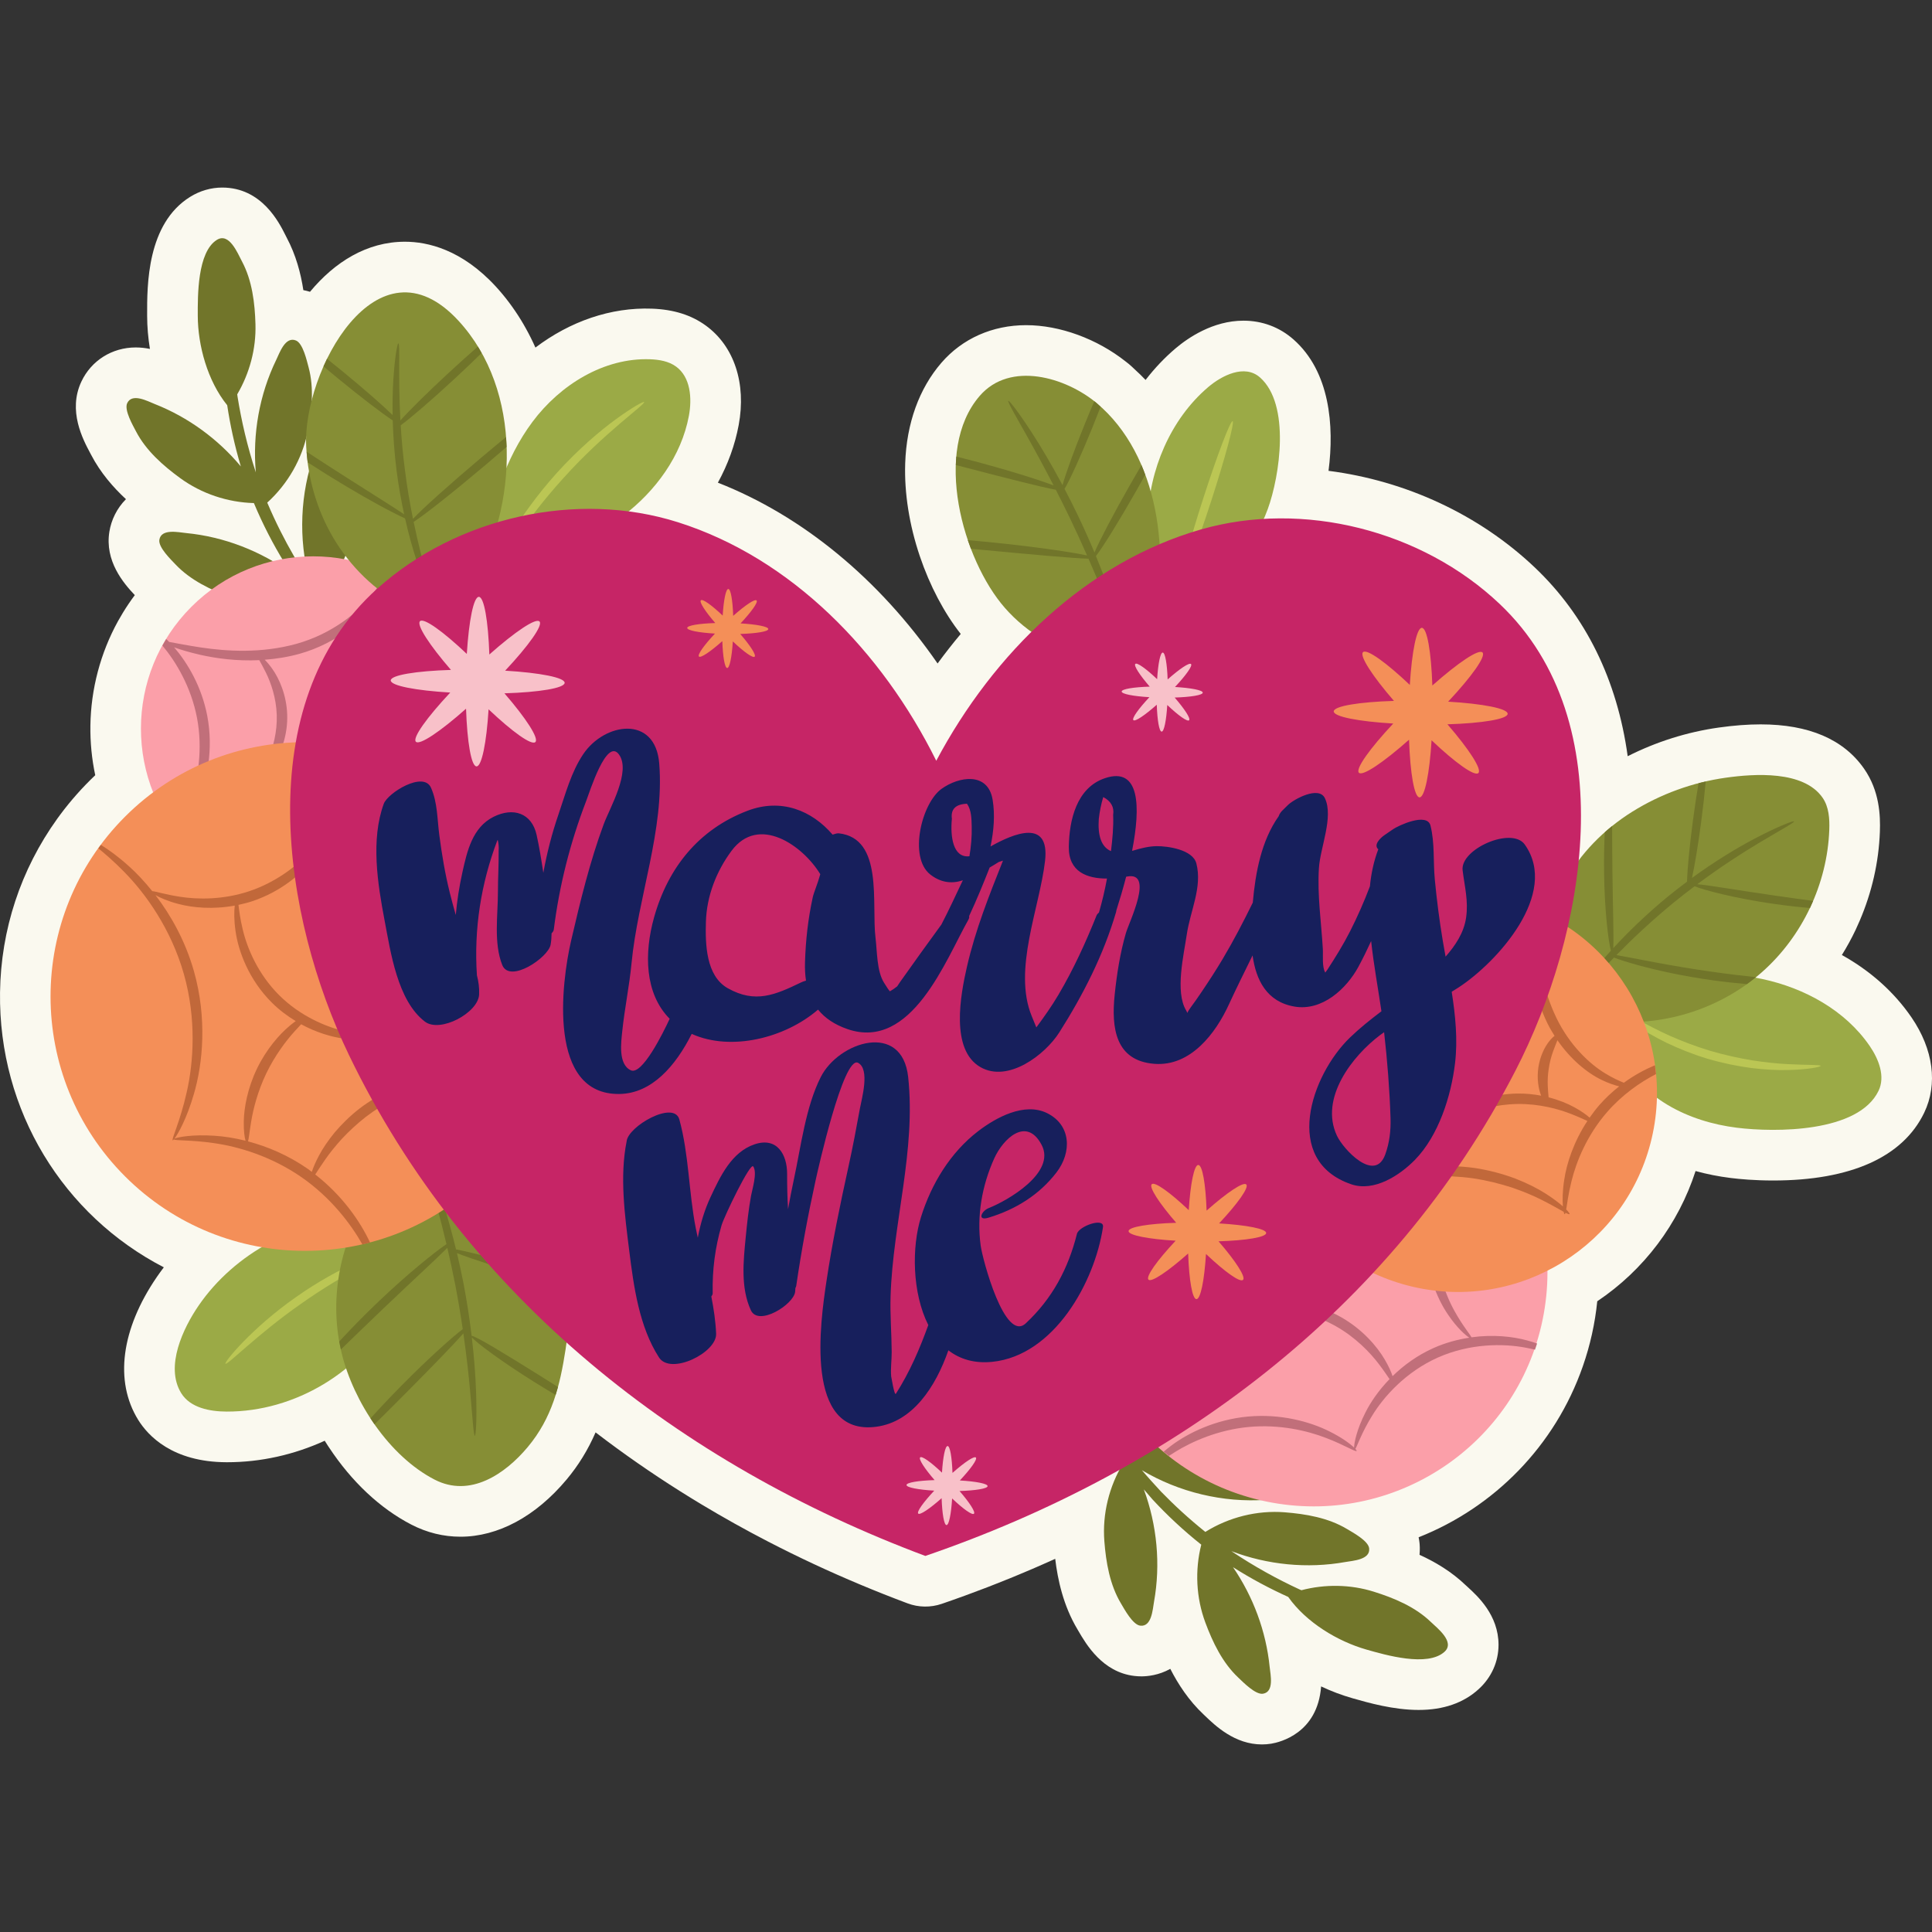 <?xml version="1.0" encoding="UTF-8"?>
<!-- Generator: Adobe Illustrator 25.2.1, SVG Export Plug-In . SVG Version: 6.00 Build 0)  -->
<svg xmlns="http://www.w3.org/2000/svg" xmlns:xlink="http://www.w3.org/1999/xlink" version="1.1" id="Capa_1" x="0px" y="0px" viewBox="0 0 512 512" style="enable-background:new 0 0 512 512;" xml:space="preserve" width="512" height="512">
<rect x="0" y="0" width="512" height="512" fill="#333333" stroke="none"/>
<g>
	<path style="fill:#FAF9EF;" d="M43.414,335.855c-0.64,0.839-1.258,1.691-1.85,2.556c-9.474,13.827-11.277,27.628-4.948,37.863   c2.58,4.172,9.049,11.178,23.392,11.232c0.017,0,0.198,0.003,0.219,0c8.85,0,17.667-1.972,25.826-5.693   c0.294,0.475,0.595,0.947,0.901,1.417l0.255,0.376c6.021,9.11,13.561,16.173,21.806,20.431c4.123,2.128,8.498,3.206,13.008,3.206   c9.96,0,19.945-5.376,28.119-15.141c3.136-3.746,5.675-7.863,7.693-12.509c0.09,0.069,0.18,0.139,0.27,0.208   c3.553,2.718,7.215,5.39,10.883,7.938c1.844,1.281,3.701,2.543,5.574,3.783c3.688,2.442,7.519,4.859,11.389,7.186   c5.711,3.431,11.644,6.743,17.637,9.844c3.921,2.028,7.987,4.028,12.089,5.944c8.045,3.753,16.405,7.256,24.847,10.413   c2.911,1.089,6.113,1.133,9.054,0.124c2.033-0.697,4.061-1.415,6.083-2.152l2.052-0.764c1.335-0.495,2.67-0.991,3.984-1.498   c0.591-0.228,1.181-0.461,1.769-0.695l0.67-0.265c1.194-0.47,2.387-0.941,3.559-1.418c0.726-0.296,1.449-0.597,2.172-0.899   l0.447-0.187c1.11-0.462,2.219-0.928,3.329-1.403c0.844-0.362,1.681-0.73,2.522-1.1l0.198-0.088   c1.056-0.464,2.106-0.932,3.168-1.411c0.035-0.016,0.071-0.032,0.107-0.048c0.661,5.497,2.127,12.383,5.894,18.685l0.228,0.39   c2.08,3.569,6.409,10.997,14.896,11.967c0.635,0.073,1.251,0.106,1.844,0.106c1.485,0,4.533-0.251,7.637-1.991   c2.074,4.067,4.9,8.406,8.829,12.096l0.328,0.313c2.773,2.663,7.935,7.622,15.135,7.622c0.831,0,1.664-0.068,2.479-0.203   c2.252-0.374,12.273-2.737,13.196-15.172c2.675,1.263,5.461,2.318,8.303,3.129l0.21,0.06c3.994,1.139,10.678,3.046,17.346,3.046   c6.542,0,11.893-1.856,15.898-5.515c3.398-3.101,5.267-7.281,5.263-11.772c-0.007-7.854-5.566-12.912-8.236-15.342l-0.462-0.425   c-3.797-3.643-8.152-6.203-12.233-8.052c0.133-1.467,0.05-2.632-0.017-3.232c-0.056-0.488-0.131-0.96-0.227-1.42   c19.985-7.906,36.148-24.187,43.511-45.304c1.955-5.603,3.235-11.38,3.827-17.242c12.413-8.327,21.527-20.515,26.053-34.51   c3.001,0.825,6.119,1.443,9.322,1.841c2.443,0.303,6.375,0.665,11.241,0.665c20.537,0,34.379-6.211,40.027-17.961   c3.651-7.593,2.43-16.794-3.35-25.242c-4.621-6.753-10.93-12.37-18.468-16.555c1.343-2.157,2.565-4.39,3.653-6.684   c0.348-0.731,0.672-1.473,0.983-2.197c0.028-0.06,0.052-0.119,0.079-0.176c3.258-7.602,5.061-15.541,5.358-23.599   c0.161-4.355-0.097-10.821-4.16-16.678c-5.428-7.822-14.662-11.787-27.444-11.787c-3.422,0-7.058,0.277-11.115,0.846   c-8.347,1.174-16.569,3.771-24.113,7.592c-2.779-20.193-11.105-37.209-24.671-50.07c-14.709-13.944-34.116-22.937-54.61-25.559   c1.55-11.982,0.361-26.319-9.298-34.828c-3.688-3.247-8.268-4.964-13.244-4.964c-8.122,0-14.752,4.592-17.983,7.331   c-2.896,2.455-5.568,5.271-7.959,8.376c-0.936-0.984-1.906-1.93-2.911-2.837l-0.157-0.151c-0.447-0.429-0.901-0.848-1.376-1.245   c-0.266-0.222-0.549-0.442-0.784-0.618c-7.631-6.054-17.509-9.667-26.423-9.667c-8.916,0-16.888,3.535-22.445,9.954   c-5.922,6.843-9.243,16.054-9.607,26.636c0,0.026-0.002,0.053-0.002,0.081c-0.256,7.814,1.09,16.32,3.894,24.605   c2.636,7.786,6.437,14.985,10.825,20.557c-2.119,2.527-4.166,5.138-6.135,7.826c-15.431-22.303-35.756-39.115-58.224-47.916   c2.666-4.868,4.538-10.016,5.516-15.279c2.056-11.039-1.198-20.888-8.706-26.349c-3.863-2.808-8.53-4.275-14.276-4.487   c-10.893-0.403-21.69,3.353-30.887,10.311c-0.769-1.735-1.616-3.427-2.537-5.076c-0.415-0.749-0.839-1.492-1.281-2.209   c-2.009-3.269-4.256-6.259-6.673-8.886c-9.03-9.819-18.084-11.88-24.09-11.88c-10.071,0-18.607,5.375-25.158,13.267   c-0.58-0.18-1.17-0.326-1.764-0.437c-0.672-4.422-1.951-9.298-4.422-13.933l-0.285-0.563c-1.734-3.47-6.338-12.688-16.802-12.688   c-2.96,0-5.894,0.851-8.485,2.46c-11.479,7.13-11.428,23.476-11.404,31.332v0.214c0.009,2.926,0.262,5.864,0.741,8.755   c-1.163-0.237-2.425-0.39-3.767-0.39c-6.261,0-11.78,3.471-14.403,9.055c-3.636,7.735,0.41,15.319,2.354,18.962l0.215,0.406   c2.486,4.788,5.896,8.685,9.249,11.787c-2.428,2.435-3.894,5.526-4.394,8.604c-1.262,7.768,3.703,13.625,6.738,16.824   c-1.114,1.49-2.162,3.04-3.142,4.643c-0.444,0.726-0.872,1.461-1.303,2.236c-4.658,8.446-7.189,18.023-7.323,27.696   c-0.062,4.456,0.369,8.853,1.284,13.149c-3.381,3.207-6.489,6.707-9.294,10.474c-0.275,0.373-0.552,0.748-0.783,1.073   C5.477,230.47,0.234,246.379,0.008,262.996C-0.425,294.433,16.877,322.132,43.414,335.855z"/>
	<g>
		<g>
			<path style="fill:#9BAA46;" d="M429.009,278.804c5.713,12.261,18.412,18.456,31.31,20.059     c10.095,1.254,32.172,1.326,37.518-9.794c1.829-3.804,0.052-8.364-2.331-11.848c-6.488-9.483-17.314-15.401-28.553-17.789     c-11.24-2.388-22.929-1.549-34.27,0.298"/>
		</g>
		<g>
			<path style="fill:#BBC654;" d="M482.487,282.475c-0.033-0.352-3.387-0.183-8.747-0.472c-2.681-0.13-5.858-0.459-9.354-0.992     c-3.489-0.582-7.293-1.396-11.207-2.546c-3.904-1.184-7.531-2.589-10.768-4.014c-3.216-1.471-6.054-2.937-8.367-4.298     c-4.641-2.696-7.353-4.676-7.574-4.4c-0.166,0.196,2.216,2.627,6.742,5.727c2.253,1.56,5.081,3.208,8.335,4.82     c3.274,1.567,6.985,3.071,10.999,4.288c4.025,1.183,7.954,1.959,11.551,2.444c3.605,0.436,6.873,0.608,9.613,0.538     C479.194,283.458,482.518,282.73,482.487,282.475z"/>
		</g>
		<g>
			<path style="fill:#868E35;" d="M410.355,259.103c-3.081-18.223,7.137-34.595,22.269-44.026     c7.478-4.661,15.986-7.747,24.711-8.974c7.593-1.067,20.619-1.969,25.667,5.303c1.686,2.43,1.883,5.577,1.774,8.532     c-0.528,14.272-7.128,28.22-17.828,37.679c-10.7,9.459-25.353,14.297-39.582,13.07"/>
		</g>
		<path style="fill:#71752A;" d="M470.267,237.328c-9.396-1.348-17.353-2.742-20.472-2.998c5.96-4.443,11.551-8.065,15.996-10.733    c5.962-3.587,9.79-5.603,9.642-5.913c-0.111-0.243-4.191,1.277-10.414,4.55c-4.664,2.447-10.49,5.963-16.626,10.433    c0.717-3.268,1.619-8.673,2.433-14.824c0.53-4.008,0.94-7.712,1.206-10.739c-0.634,0.146-1.267,0.296-1.897,0.46    c-0.494,2.86-1.015,6.289-1.505,9.989c-0.914,6.911-1.478,12.953-1.546,16.095c-1.623,1.21-3.259,2.467-4.901,3.805    c-5.724,4.685-10.665,9.49-14.652,13.813c0.166-3.122-0.126-11.027-0.225-20.31c-0.058-4.457-0.063-8.6-0.079-12.051    c-0.665,0.534-1.303,1.095-1.939,1.658c-0.159,3.092-0.245,6.641-0.196,10.419c0.108,10.081,1.133,18.486,1.811,20.964    c-1.555,1.71-2.967,3.343-4.191,4.843c-2.465,3.016-4.245,5.463-5.329,7.101l0.644,0.439c1.316-1.449,3.282-3.697,5.866-6.512    c1.151-1.256,2.43-2.615,3.822-4.047c1.34,0.515,3.494,1.214,6.322,1.994c4.955,1.37,11.908,2.909,19.686,4.005    c3.226,0.451,6.323,0.785,9.226,1.03c0.816-0.588,1.612-1.204,2.393-1.839c-3.469-0.365-7.291-0.813-11.31-1.385    c-11.635-1.61-21.472-3.771-25.671-4.461c4.183-4.263,9.331-9.125,15.224-13.949c1.853-1.511,3.693-2.939,5.506-4.304    c2.404,1.017,10.723,3.201,20.859,4.656c3.476,0.507,6.762,0.867,9.7,1.115c0.296-0.623,0.57-1.257,0.841-1.891    C477.436,238.335,473.958,237.866,470.267,237.328z"/>
		<g>
			<path style="fill:#9BAA46;" d="M96.052,323.491c-16.868-0.83-33.997,8.757-43.417,22.504c-4.048,5.908-8.99,16.125-4.603,23.219     c2.378,3.846,7.503,4.853,12.025,4.869c18.078,0.066,35.793-10.594,44.201-26.598"/>
		</g>
		<g>
			<path style="fill:#BBC654;" d="M101.451,332.088c-0.171-0.522-11.252,3.341-22.976,11.632     c-11.771,8.224-19.157,17.342-18.724,17.68c0.488,0.466,8.463-7.816,19.997-15.869     C91.232,337.405,101.724,332.705,101.451,332.088z"/>
		</g>
		<g>
			<path style="fill:#868E35;" d="M97.416,318.275c-7.655,11.751-10.204,26.709-6.872,40.332     c3.157,12.91,12.607,27.298,24.627,33.504c9.413,4.859,18.68-1.454,24.679-8.622c6.419-7.67,8.537-16.171,10.032-25.885     c2.918-18.964-1.52-40.317-17.676-52.272"/>
		</g>
		<path style="fill:#71752A;" d="M144.43,337.318c-10.603-3.121-19.741-5.511-23.578-6.216c-1.761-7.243-3.735-13.631-5.508-18.551    c-0.105-0.292-0.203-0.55-0.306-0.832l-1.42,0.528c0.081,0.269,0.155,0.514,0.238,0.791c1.359,4.535,2.94,10.24,4.46,16.662    c-3.246,2.216-10.393,7.957-18.12,15.34c-3.96,3.769-7.478,7.402-10.292,10.476c0.126,0.708,0.272,1.412,0.429,2.115    c3.138-3.035,7.063-6.869,11.391-10.988c7.402-7.073,13.922-13.014,16.821-15.954c0.737,3.161,1.457,6.471,2.125,9.919    c0.774,4.031,1.422,7.935,1.965,11.624c-2.834,2.145-9.023,7.683-15.836,14.562c-3.25,3.276-6.188,6.399-8.612,9.089    c0.345,0.53,0.701,1.053,1.063,1.571c2.636-2.586,5.765-5.719,9.122-9.101c6.407-6.47,11.906-12.099,14.423-14.997    c0.835,5.827,1.412,11.089,1.798,15.379c0.658,7.25,0.913,11.762,1.248,11.758c0.276-0.001,0.576-4.531,0.315-11.86    c-0.14-4.007-0.496-8.871-1.126-14.238c1.16,1.404,7.934,6.453,16.557,11.845c1.96,1.228,3.856,2.374,5.647,3.423    c0.217-0.691,0.436-1.382,0.627-2.086c-1.611-1.022-3.322-2.1-5.099-3.213c-9.134-5.712-16.69-10.31-17.779-10.357    c-0.518-4.334-1.209-8.981-2.138-13.818c-0.54-2.792-1.13-5.5-1.749-8.104c3.876,1.538,12.542,4.365,22.71,7.358    c2.311,0.68,4.543,1.322,6.676,1.923c-0.061-0.767-0.121-1.532-0.21-2.295C148.397,338.498,146.448,337.912,144.43,337.318z"/>
		<g>
			<path style="fill:#9BAA46;" d="M128.075,145.708c2.146-12.043,5.732-24.139,13.054-33.938     c7.322-9.799,18.931-17.008,31.155-16.559c2.415,0.089,4.922,0.51,6.877,1.931c3.837,2.79,4.272,8.372,3.405,13.037     c-1.979,10.649-8.83,19.982-17.459,26.529c-8.629,6.547-18.943,10.538-29.411,13.317"/>
		</g>
		<path style="fill:#71752A;" d="M96.982,171.707l-1.752-1.73c-0.634-0.638-1.263-1.392-1.975-2.162    c-1.385-1.578-3.099-3.241-4.696-5.344c-0.863-1.061-1.73-2.129-2.606-3.206c-0.332-0.401-0.642-0.839-0.955-1.274    c4.925-5.511,8.053-12.613,8.707-19.977c0.492-5.538,0.5-11.577-1.603-16.961c-0.637-1.632-2.143-6.12-4.084-6.678    c-2.938-0.845-3.94,3.695-4.64,5.65c-3.859,10.775-4.334,22.731-1.38,33.786c-1.371-1.997-2.684-4.172-4.081-6.408    c-2.495-4.308-4.917-9.078-7.093-14.204c5.446-4.943,9.287-11.636,10.721-18.851c1.084-5.453,1.741-11.456,0.228-17.035    c-0.459-1.691-1.473-6.315-3.343-7.079c-2.83-1.156-4.314,3.25-5.221,5.119c-4.464,9.204-6.31,19.634-5.414,29.822    c-2.28-6.946-3.839-13.771-4.848-20.08c-0.026-0.202-0.052-0.398-0.078-0.599c3.288-5.587,5.02-12.09,4.833-18.572    c-0.16-5.557-0.859-11.555-3.578-16.655c-1.169-2.193-3.376-7.734-6.647-5.702c-5.186,3.221-5.079,14.859-5.064,20.108    c0.023,7.871,2.572,17.259,7.798,23.712c0.779,5.172,1.942,10.634,3.611,16.216c-6.078-7.282-13.979-13.05-22.805-16.528    c-1.933-0.761-6.008-2.999-7.308-0.232c-0.859,1.828,1.525,5.918,2.332,7.473c2.664,5.13,7.212,9.103,11.702,12.382    c5.641,4.119,12.56,6.439,19.54,6.622c2.393,5.718,5.147,10.986,8.015,15.674c0.661,1.005,1.306,1.986,1.948,2.952    c-8.154-5.933-17.885-9.703-27.923-10.682c-2.067-0.202-6.6-1.235-7.091,1.783c-0.324,1.994,3.091,5.272,4.294,6.545    c3.97,4.202,9.434,6.773,14.651,8.694c6.784,2.497,14.35,2.749,21.307,0.798c0.481,0.627,0.963,1.235,1.475,1.797    c0.952,1.056,1.895,2.102,2.833,3.142c1.749,2.049,3.617,3.634,5.153,5.113c0.788,0.72,1.492,1.42,2.201,1.998l1.973,1.539    c2.385,1.829,3.762,2.747,3.907,2.569C100.172,175.062,99.073,173.808,96.982,171.707z"/>
		
			<ellipse transform="matrix(0.707 -0.707 0.707 0.707 -112.225 115.277)" style="fill:#FB9FA9;" cx="83.04" cy="193.106" rx="45.668" ry="45.668"/>
		<path style="fill:#C16F7A;" d="M102.375,151.735c-0.762,1.477-1.812,3.276-3.292,5.23c-3.795,5.136-11.028,10.995-20.49,13.648    c-9.497,2.633-18.678,1.946-25.112,1.009c-3.907-0.58-6.881-1.196-8.671-1.507c-0.093-0.095-0.188-0.209-0.281-0.301    c-0.167-0.168-0.323-0.306-0.488-0.466c-0.347,0.569-0.685,1.144-1.007,1.728c0.014,0.017,0.027,0.031,0.041,0.048    c3.53,4.209,7.574,10.914,9.138,19.139c1.556,8.227,0.248,15.946-1.496,21.156c-1.727,5.263-3.618,8.241-3.239,8.485    c0.243,0.191,2.767-2.445,5.072-7.798c2.309-5.275,4.058-13.505,2.383-22.359c-1.463-7.7-5.166-14.006-8.79-18.193    c1.721,0.617,4.057,1.328,6.985,1.993c4.146,0.928,9.57,1.691,15.583,1.399c0.421,0.776,1.055,1.868,1.737,3.264    c1.345,2.718,2.753,6.722,2.896,11.281c0.141,4.559-1.015,8.643-2.188,11.439c-1.164,2.818-2.23,4.469-1.906,4.731    c0.257,0.228,1.914-1.021,3.651-3.843c1.732-2.78,3.371-7.274,3.21-12.414c-0.16-5.14-2.076-9.523-3.978-12.19    c-0.709-1.006-1.393-1.794-1.986-2.378c2.967-0.226,6.047-0.689,9.194-1.56c10.151-2.841,17.733-9.425,21.343-15.188    c1.398-2.178,2.306-4.16,2.88-5.788C103.173,152.105,102.773,151.922,102.375,151.735z"/>
		
			<ellipse transform="matrix(0.707 -0.707 0.707 0.707 -163.075 134.515)" style="fill:#F48F58;" cx="80.837" cy="264.107" rx="67.417" ry="67.417"/>
		<path style="fill:#71752A;" d="M379.134,429.783c-4.17-4.002-9.753-6.303-15.057-7.967c-6.188-1.94-12.917-2.039-19.187-0.392    c-0.186-0.08-0.368-0.158-0.555-0.237c-5.798-2.684-11.944-6.037-18.01-10.119c9.561,3.63,20.101,4.686,30.172,2.889    c2.045-0.365,6.688-0.597,6.344-3.634c-0.227-2.007-4.402-4.239-5.905-5.14c-4.958-2.971-10.914-3.969-16.457-4.406    c-7.334-0.579-14.818,1.3-21.054,5.199c-4.343-3.486-8.275-7.113-11.744-10.683c-1.773-1.952-3.509-3.806-5.059-5.668    c9.838,5.845,21.474,8.635,32.891,7.846c2.072-0.143,6.713,0.125,6.698-2.932c-0.01-2.02-3.921-4.688-5.318-5.744    c-4.61-3.487-10.425-5.119-15.888-6.149c-7.266-1.371-14.95-0.289-21.591,2.955c-0.333-0.419-0.671-0.837-0.966-1.265    c-0.799-1.135-1.591-2.26-2.378-3.378c-1.591-2.109-2.726-4.209-3.868-5.971c-0.547-0.895-1.102-1.705-1.544-2.488l-1.189-2.156    c-1.453-2.584-2.363-3.981-2.573-3.891c-0.21,0.091,0.299,1.666,1.411,4.458l0.945,2.317c0.365,0.839,0.847,1.706,1.326,2.661    c1.006,1.88,2.024,4.108,3.521,6.348c0.746,1.185,1.497,2.376,2.255,3.579c0.402,0.645,0.857,1.274,1.329,1.907    c-3.767,6.166-5.579,13.517-5.018,20.724c0.431,5.543,1.423,11.5,4.388,16.462c0.899,1.504,3.126,5.681,5.133,5.91    c3.037,0.347,3.274-4.296,3.641-6.34c1.783-9.927,0.798-20.316-2.698-29.774c0.755,0.881,1.524,1.768,2.311,2.676    c3.733,4.034,8.056,8.115,12.908,11.97c-1.72,6.767-1.366,14.056,1.067,20.604c1.936,5.212,4.525,10.668,8.738,14.625    c1.277,1.199,4.566,4.604,6.559,4.274c3.016-0.5,1.969-5.029,1.761-7.096c-0.951-9.439-4.356-18.609-9.714-26.436    c4.919,3.123,9.859,5.725,14.626,7.879c4.791,6.781,13.134,11.784,20.703,13.944c5.048,1.44,16.22,4.703,20.728,0.587    C385.66,435.132,380.927,431.504,379.134,429.783z"/>
		<g>
			<path style="fill:#9BAA46;" d="M308.281,157.036c-5.926-11.948-5.086-26.594,0.255-38.587c2.696-6.054,6.621-11.6,11.69-15.898     c3.528-2.991,9.58-6.142,13.679-2.531c8.138,7.169,5.247,26.139,2.083,34.84c-3.786,10.408-11.536,19.318-21.319,24.509"/>
		</g>
		<g>
			<path style="fill:#BBC654;" d="M313.32,152.857c0.582,0.188,4.038-8.89,7.72-20.276c3.681-11.386,6.194-20.769,5.612-20.957     c-0.582-0.188-4.038,8.89-7.719,20.275C315.251,143.286,312.738,152.669,313.32,152.857z"/>
		</g>
		<g>
			<path style="fill:#868E35;" d="M288.749,174.26c-8.621-1.829-16.612-6.51-22.422-13.137     c-11.22-12.796-19.256-41.695-6.687-56.215c8.072-9.323,22.804-4.892,30.911,1.857c16.719,13.917,19.824,40.792,14.589,60.869"/>
		</g>
		<path style="fill:#71752A;" d="M303.499,125.831c-0.319-0.863-0.64-1.725-1-2.567c-1.031,1.748-2.112,3.615-3.217,5.559    c-4.395,7.733-7.929,14.506-9.234,17.597c-1.302-3.116-2.76-6.4-4.368-9.765c-1.18-2.463-2.377-4.824-3.566-7.084    c1.42-2.384,4.333-8.767,7.432-16.401c0.757-1.864,1.469-3.667,2.124-5.369c-0.378-0.341-0.726-0.709-1.118-1.036    c-0.175-0.146-0.37-0.284-0.552-0.427c-0.804,1.868-1.647,3.882-2.506,5.999c-2.852,7.027-5.078,13.182-5.916,16.225    c-2.914-5.467-5.757-10.244-8.147-13.929c-3.508-5.415-5.973-8.559-6.211-8.401c-0.271,0.179,1.726,3.622,4.87,9.209    c2.025,3.594,4.498,8.104,7.128,13.204c-4.103-1.561-12.516-4.217-22.38-6.783c-1.154-0.301-2.284-0.588-3.4-0.867    c-0.065,0.738-0.112,1.481-0.138,2.231c0.979,0.256,1.97,0.516,2.98,0.78c10.535,2.74,19.589,5.054,23.525,5.786    c1.273,2.491,2.574,5.098,3.879,7.82c1.584,3.314,3.054,6.535,4.398,9.582c-1.512-0.321-3.722-0.711-6.479-1.135    c-5.44-0.837-12.983-1.786-21.342-2.576c-1.279-0.121-2.531-0.232-3.77-0.338c0.26,0.768,0.531,1.53,0.817,2.282    c0.905,0.086,1.818,0.173,2.745,0.261c13.05,1.227,24.141,2.264,28.402,2.363c2.065,4.714,3.829,8.993,5.227,12.495    c2.381,5.952,3.81,9.667,4.12,9.568c0.273-0.086-0.631-3.978-2.649-10.106c-1.174-3.571-2.765-7.905-4.72-12.649    c1.814-2.309,6.073-9.165,10.776-17.44C302.003,128.517,302.768,127.152,303.499,125.831z"/>
		
			<ellipse transform="matrix(0.177 -0.984 0.984 0.177 -45.395 620.211)" style="fill:#FB9FA9;" cx="348.258" cy="337.256" rx="61.992" ry="61.992"/>
		<path style="fill:#C16F7A;" d="M404.765,355.243c-3.903-1.082-9.144-1.623-14.799-0.843c-0.454-0.873-2.398-3.147-4.49-6.939    c-2.55-4.548-5.056-11.594-4.704-19.533c0.368-7.938,3.501-14.729,6.452-19.027c2.95-4.361,5.519-6.54,5.228-6.886    c-0.172-0.254-3.253,1.412-6.799,5.719c-3.525,4.222-7.247,11.431-7.646,20.069c-0.384,8.638,2.67,16.154,5.799,20.678    c2.313,3.393,4.495,5.328,5.568,6.024c-3.086,0.474-6.277,1.319-9.443,2.723c-4.337,1.938-7.95,4.598-10.884,7.458    c-0.367-1.096-1.004-2.568-2.014-4.29c-2.086-3.598-6.009-8.155-11.658-11.346c-5.647-3.194-11.574-4.206-15.732-4.138    c-4.198,0.048-6.666,0.928-6.605,1.26c0.058,0.42,2.573,0.25,6.502,0.695c3.912,0.425,9.287,1.662,14.472,4.593    c5.185,2.931,9.017,6.899,11.398,10.032c1.273,1.658,2.187,3.053,2.83,3.987c-2.875,2.969-5.023,6.107-6.404,8.875    c-2.271,4.469-2.945,7.895-3.005,9.25c-1.04-0.997-3.249-2.662-6.656-4.336c-5.001-2.491-12.807-4.674-21.485-3.864    c-8.678,0.811-15.944,4.401-20.398,7.775c-0.706,0.529-1.328,1.039-1.911,1.537c0.454,0.382,0.92,0.75,1.385,1.119    c0.507-0.335,1.048-0.681,1.622-1.034c4.539-2.822,11.459-5.883,19.559-6.641c8.101-0.755,15.468,0.972,20.451,2.904    c5.026,1.919,7.873,3.811,8.125,3.446c0.048-0.059-0.068-0.256-0.331-0.546c0.558-0.933,1.662-4.279,4.347-8.648    c3.144-5.205,9.021-11.764,17.515-15.561c8.505-3.771,17.313-3.749,23.285-2.603c0.876,0.161,1.682,0.339,2.449,0.522    c0.189-0.542,0.377-1.083,0.552-1.631C406.543,355.766,405.699,355.494,404.765,355.243z"/>
		
			<ellipse transform="matrix(0.228 -0.974 0.974 0.228 15.862 599.905)" style="fill:#F48F58;" cx="386.415" cy="289.945" rx="52.719" ry="52.72"/>
		<path style="fill:#C1683A;" d="M438.578,282.303c-2.625,1.1-5.451,2.605-8.239,4.639c-1.294-0.525-2.956-1.269-4.849-2.428    c-4.338-2.585-9.545-7.632-12.948-14.604c-3.4-7-4.646-14.127-5.412-19.252c-0.742-5.153-1.075-8.404-1.483-8.391    c-0.355,0.009-0.718,3.272-0.465,8.584c0.282,5.268,1.241,12.779,4.874,20.276c0.582,1.195,1.237,2.312,1.92,3.391    c-0.423,0.321-0.924,0.799-1.464,1.487c-1.187,1.501-2.395,3.966-2.831,6.896c-0.428,2.931,0.018,5.64,0.721,7.42    c0.006,0.016,0.012,0.025,0.019,0.041c-1.975-0.375-4.096-0.595-6.32-0.561c-6.226,0.089-11.637,2.079-15.071,4.117    c-3.475,2.039-5.121,3.942-4.904,4.203c0.254,0.335,2.289-0.973,5.78-2.453c3.469-1.49,8.526-3.016,14.235-3.099    c5.71-0.084,10.809,1.293,14.32,2.681c1.806,0.704,3.224,1.371,4.218,1.812c-3.622,5.492-5.504,11.247-6.152,15.655    c-0.463,3.037-0.474,5.42-0.34,6.989c-1.057-0.938-2.563-2.11-4.554-3.373c-2.17-1.4-4.934-2.784-8.124-4.031    c-3.21-1.186-6.858-2.197-10.775-2.782c-3.923-0.54-7.708-0.595-11.122-0.359c-3.412,0.299-6.453,0.851-8.929,1.585    c-4.971,1.433-7.711,3.122-7.579,3.411c0.168,0.411,3.134-0.61,8.019-1.504c2.438-0.467,5.375-0.795,8.635-0.946    c3.264-0.087,6.853,0.041,10.583,0.552c3.724,0.557,7.204,1.444,10.312,2.444c3.086,1.061,5.812,2.201,8.021,3.335    c2.562,1.288,4.474,2.422,5.706,3.096c0.095,0.422,0.197,0.646,0.277,0.639c0.082,0,0.15-0.154,0.215-0.378    c0.604,0.312,0.981,0.458,1.075,0.34c0.083-0.096-0.228-0.546-0.89-1.216c0.237-1.442,0.553-4.046,1.389-7.414    c1.262-5.206,4.101-12.256,9.46-18.405c4.023-4.611,8.742-7.885,12.954-10.06C438.781,283.857,438.691,283.077,438.578,282.303z     M423.82,292.883c-0.939,1.077-1.769,2.188-2.552,3.309c-0.837-0.748-2.162-1.719-3.982-2.717    c-1.817-1.007-4.176-1.978-6.89-2.672c-0.162-1.754-0.464-4.449,0.023-7.496c0.454-3.361,1.691-6.036,2.317-7.635    c3.512,5.096,7.96,8.742,11.811,10.558c1.726,0.837,3.26,1.35,4.547,1.668C427.268,289.341,425.48,290.98,423.82,292.883z"/>
		<g>
			<path style="fill:#868E35;" d="M109.036,161.699c-16.828-8.287-26.888-24.785-27.888-43.327     c-1.061-19.658,18.747-56.864,40.375-33.347c16.978,18.461,15.906,49.219,3.459,69.842"/>
		</g>
		<path style="fill:#71752A;" d="M134.246,118.447c-0.03-0.872-0.093-1.741-0.159-2.61c-2.155,1.761-4.464,3.678-6.868,5.708    c-8.348,7.052-15.259,13.279-17.771,15.949c-0.799-3.938-1.555-8.292-2.132-12.906c-0.552-4.179-0.9-8.173-1.127-11.876    c2.649-1.931,8.104-6.615,14.24-12.295c2.645-2.448,5.096-4.784,7.202-6.851c-0.321-0.575-0.643-1.149-0.989-1.711    c-2.305,2.003-4.938,4.365-7.717,6.937c-5.662,5.24-10.437,9.969-12.816,12.627c-0.653-11.943-0.012-20.391-0.534-20.425    c-0.274-0.028-0.973,3.72-1.346,9.864c-0.163,2.638-0.233,5.739-0.175,9.137c-2.607-2.547-7.455-6.801-13.151-11.48    c-1.461-1.2-2.878-2.345-4.238-3.429c-0.324,0.66-0.634,1.33-0.933,2.004c1.203,1.015,2.458,2.062,3.765,3.136    c6.215,5.106,11.741,9.322,14.583,11.188c0.115,4.138,0.43,8.691,1.038,13.457c0.524,4.051,1.218,7.885,1.988,11.427    c-1.387-0.935-3.356-2.199-5.792-3.741c-5.068-3.208-12.071-7.62-19.718-12.629c-0.113-0.074-0.222-0.147-0.335-0.221    c0.074,0.948,0.164,1.891,0.285,2.826c7.238,4.697,13.956,8.648,18.975,11.373c2.957,1.607,5.289,2.783,6.822,3.479    c0.943,4.176,1.985,7.897,2.985,10.943c1.914,5.85,3.538,9.299,3.796,9.203c0.487-0.162-2.152-7.877-4.505-19.222    c2.833-1.813,10.37-7.759,19.028-15.072C130.605,121.583,132.482,119.976,134.246,118.447z"/>
		<g>
			<path style="fill:#BBC654;" d="M170.701,106.542c-0.154-0.23-3.085,1.351-7.426,4.518c-4.34,3.159-10.019,8.004-15.544,14.085     c-5.514,6.091-9.783,12.215-12.504,16.842c-2.729,4.629-4.018,7.7-3.773,7.831c0.6,0.348,7.008-11.243,17.918-23.185     C160.193,114.611,171.105,107.105,170.701,106.542z"/>
		</g>
		<path style="fill:#C1683A;" d="M110.08,286.58c-2.063,0.471-4.456,1.301-7.012,2.462c-2.532,1.206-5.213,2.772-7.796,4.738    c-2.561,1.994-4.76,4.185-6.574,6.325c-1.777,2.174-3.191,4.275-4.174,6.149c-0.925,1.734-1.529,3.203-1.892,4.309    c-0.348-0.257-0.669-0.53-1.027-0.78c-5.246-3.661-10.804-5.963-15.87-7.304c0.227-0.833,0.401-2.677,0.818-5.183    c0.562-3.441,1.75-8.109,4.03-12.87c2.301-4.751,5.209-8.591,7.549-11.175c0.614-0.683,1.178-1.284,1.674-1.809    c3.999,2.168,8.007,3.358,11.244,3.791c5.472,0.77,8.837-0.078,8.792-0.382c-0.018-0.451-3.352-0.327-8.422-1.54    c-5.029-1.167-11.857-4.027-17.437-9.572c-5.569-5.556-8.46-12.371-9.648-17.395c-0.688-2.821-0.955-5.075-1.138-6.547    c1.223-0.261,2.456-0.566,3.698-0.98c7.427-2.476,12.99-7.191,16.096-11.117c3.163-3.952,4.172-6.953,3.882-7.092    c-0.38-0.218-1.982,2.379-5.342,5.788c-3.318,3.404-8.658,7.508-15.511,9.794c-6.854,2.281-13.589,2.2-18.285,1.467    c-3.905-0.588-6.492-1.438-7.386-1.496c-2.036-2.536-4.11-4.747-6.075-6.509c-2.943-2.668-5.566-4.535-7.54-5.748    c-0.226,0.303-0.449,0.608-0.67,0.915c1.762,1.44,4.158,3.482,6.847,6.237c5.687,5.762,12.429,15.142,15.815,27.061    c3.379,11.922,2.569,23.446,0.756,31.336c-1.783,7.963-4.139,12.559-3.705,12.763c0.036,0.023,0.155-0.093,0.308-0.276    c0.268,0.397,4.299,0.088,10.569,0.994c6.42,0.894,15.255,3.457,23.368,9.118c7.629,5.327,12.878,12.18,16.019,17.736    c0.679-0.157,1.352-0.328,2.023-0.505c-2.577-5.564-7.35-12.462-14.522-18.032c0.634-0.958,1.501-2.335,2.648-3.968    c1.147-1.662,2.648-3.534,4.428-5.498c1.817-1.931,3.934-3.934,6.344-5.812c2.433-1.85,4.911-3.384,7.242-4.647    c2.354-1.217,4.548-2.191,6.448-2.874c3.788-1.398,6.285-1.963,6.226-2.39C116.842,285.733,114.206,285.607,110.08,286.58z     M56.865,300.989c-5.907-0.398-9.779,0.369-10.642,0.77c0.954-1.251,3.264-5.283,5.156-11.827    c2.364-8.007,3.556-20.063,0.01-32.571c-2.273-8.003-6.103-14.812-10.193-20.151c1.201,0.696,3.267,1.619,6.153,2.364    c3.811,1.007,9.142,1.466,14.861,0.418c-0.175,1.523-0.217,3.815,0.206,6.729c0.746,5.397,3.55,12.928,9.615,18.977    c1.996,1.984,4.153,3.583,6.338,4.905c-0.5,0.36-1.03,0.764-1.6,1.242c-2.818,2.346-6.216,6.286-8.679,11.379    c-2.446,5.101-3.407,10.215-3.483,13.881c-0.06,2.493,0.191,4.292,0.465,5.2C62.093,301.56,59.297,301.14,56.865,300.989z"/>
		<g>
			<g>
				<path style="fill:#C62566;" d="M397.451,160.075c-20.614-19.543-52.132-27.521-79.157-19.773      c-30.347,8.7-54.985,32.731-70.174,61.306c-14.398-28.982-38.366-53.681-68.462-63.212c-26.802-8.488-58.527-1.379-79.67,17.59      c-34.051,30.55-25.028,87.245-7.539,123.541c31.14,64.625,88.046,108.611,152.774,132.813      c65.369-22.414,123.463-64.818,156.368-128.563C420.071,247.975,430.649,191.549,397.451,160.075z"/>
			</g>
			<g>
				<path style="fill:#F48F58;" d="M399.544,189.164c0.019-1.398-6.596-2.673-15.772-3.215c6.211-6.626,10.08-12.038,9.107-13.038      c-0.973-1-6.494,2.722-13.292,8.753c-0.302-8.864-1.39-15.262-2.779-15.281c-1.385-0.019-2.645,6.312-3.193,15.125      c-6.273-5.95-11.402-9.631-12.4-8.679c-1.004,0.958,2.482,6.315,8.196,12.917c-9.241,0.285-15.937,1.381-15.957,2.784      c-0.019,1.398,6.596,2.673,15.772,3.215c-6.21,6.626-10.08,12.038-9.107,13.038c0.973,1,6.494-2.722,13.292-8.753      c0.302,8.864,1.39,15.262,2.779,15.281c1.385,0.019,2.646-6.312,3.193-15.125c6.273,5.95,11.402,9.631,12.4,8.679      c1.004-0.958-2.482-6.315-8.196-12.917C392.828,191.663,399.525,190.567,399.544,189.164z"/>
				<path style="fill:#F8C1C9;" d="M149.638,180.953c0.019-1.398-6.597-2.673-15.772-3.215c6.211-6.626,10.08-12.038,9.107-13.038      c-0.973-1-6.494,2.722-13.292,8.753c-0.302-8.864-1.39-15.262-2.779-15.281c-1.385-0.019-2.645,6.312-3.193,15.125      c-6.273-5.95-11.402-9.631-12.4-8.679c-1.004,0.958,2.482,6.315,8.196,12.917c-9.241,0.285-15.937,1.381-15.957,2.784      c-0.019,1.398,6.597,2.673,15.772,3.215c-6.211,6.626-10.08,12.038-9.107,13.038c0.973,1,6.494-2.722,13.292-8.753      c0.301,8.864,1.39,15.262,2.779,15.281c1.385,0.019,2.646-6.312,3.193-15.125c6.273,5.95,11.402,9.631,12.4,8.679      c1.004-0.958-2.482-6.315-8.196-12.917C142.922,183.452,149.619,182.356,149.638,180.953z"/>
				<path style="fill:#F48F58;" d="M335.554,326.758c0.015-1.106-5.22-2.115-12.482-2.544c4.915-5.244,7.977-9.527,7.207-10.318      c-0.77-0.792-5.139,2.155-10.52,6.927c-0.239-7.015-1.1-12.079-2.199-12.094c-1.096-0.015-2.094,4.995-2.527,11.97      c-4.964-4.709-9.024-7.622-9.813-6.869c-0.795,0.758,1.964,4.998,6.486,10.223c-7.313,0.225-12.613,1.092-12.628,2.203      c-0.015,1.106,5.221,2.115,12.482,2.544c-4.915,5.244-7.977,9.527-7.207,10.318c0.77,0.792,5.139-2.155,10.52-6.927      c0.239,7.015,1.1,12.079,2.199,12.094c1.096,0.015,2.094-4.995,2.527-11.97c4.964,4.709,9.024,7.622,9.813,6.869      c0.795-0.758-1.964-4.998-6.486-10.223C330.239,328.736,335.538,327.868,335.554,326.758z"/>
				<path style="fill:#F8C1C9;" d="M318.74,183.558c0.009-0.652-3.075-1.246-7.354-1.499c2.896-3.089,4.7-5.613,4.246-6.079      c-0.454-0.466-3.028,1.269-6.197,4.081c-0.141-4.133-0.648-7.116-1.296-7.125c-0.645-0.009-1.233,2.943-1.489,7.052      c-2.925-2.774-5.316-4.491-5.781-4.047c-0.468,0.447,1.157,2.944,3.821,6.023c-4.308,0.133-7.431,0.644-7.44,1.298      c-0.009,0.652,3.075,1.246,7.353,1.499c-2.896,3.089-4.7,5.613-4.246,6.079c0.453,0.466,3.028-1.269,6.197-4.081      c0.141,4.133,0.648,7.116,1.296,7.125c0.646,0.009,1.233-2.943,1.489-7.052c2.925,2.774,5.316,4.491,5.781,4.047      c0.468-0.447-1.157-2.944-3.821-6.023C315.608,184.723,318.731,184.212,318.74,183.558z"/>
				<path style="fill:#F48F58;" d="M203.607,166.706c0.009-0.652-3.075-1.246-7.354-1.499c2.896-3.089,4.7-5.613,4.246-6.079      c-0.454-0.466-3.028,1.269-6.197,4.081c-0.141-4.133-0.648-7.116-1.296-7.125c-0.645-0.009-1.234,2.943-1.489,7.052      c-2.925-2.774-5.316-4.491-5.781-4.047c-0.468,0.447,1.157,2.944,3.821,6.023c-4.308,0.133-7.431,0.644-7.44,1.298      c-0.009,0.652,3.076,1.246,7.353,1.499c-2.896,3.089-4.7,5.613-4.246,6.079c0.454,0.466,3.028-1.269,6.197-4.081      c0.141,4.133,0.648,7.116,1.296,7.125c0.645,0.009,1.233-2.943,1.489-7.052c2.925,2.774,5.316,4.491,5.781,4.047      c0.468-0.447-1.157-2.944-3.821-6.023C200.476,167.871,203.598,167.361,203.607,166.706z"/>
				<path style="fill:#F8C1C9;" d="M261.724,393.836c0.009-0.652-3.076-1.246-7.354-1.499c2.896-3.089,4.7-5.613,4.246-6.079      c-0.454-0.466-3.028,1.269-6.198,4.081c-0.141-4.133-0.648-7.116-1.296-7.125c-0.646-0.009-1.234,2.943-1.489,7.052      c-2.925-2.774-5.316-4.491-5.781-4.047c-0.468,0.447,1.157,2.944,3.821,6.023c-4.308,0.133-7.431,0.644-7.44,1.298      c-0.009,0.652,3.076,1.246,7.354,1.499c-2.896,3.089-4.7,5.613-4.246,6.079c0.454,0.466,3.028-1.27,6.198-4.081      c0.141,4.133,0.648,7.116,1.296,7.125c0.646,0.009,1.234-2.943,1.489-7.052c2.925,2.774,5.316,4.491,5.781,4.047      c0.468-0.447-1.157-2.944-3.821-6.023C258.593,395.001,261.715,394.49,261.724,393.836z"/>
			</g>
			<g>
				<path style="fill:#171F5C;" d="M285.403,326.978c-2.316,9.248-6.553,17.181-13.567,23.723      c-5.561,5.187-11.44-16.926-11.945-20.587c-1.088-7.883,0.344-15.934,3.599-23.139c2.337-5.173,8.52-11.175,12.543-3.587      c3.919,7.391-9.073,14.822-13.989,16.752c-1.976,0.776-3.15,3.486-0.099,2.566c7.164-2.161,13.434-6.019,18.03-11.99      c4.104-5.332,3.908-12.559-2.47-15.717c-6.039-2.989-13.614,1.188-18.303,4.789c-7.361,5.653-12.374,13.954-15.12,22.71      c-2.496,7.959-2.372,20.13,1.927,28.654c-2.286,6.324-4.875,12.375-8.586,18.202c-0.422,0.662-1.204-4.513-1.254-4.582      c-0.189-2.083,0.149-4.341,0.138-6.426c-0.027-4.977-0.456-9.907-0.295-14.902c0.626-19.366,6.76-38.584,4.66-58.026      c-1.599-14.802-18.411-9.385-23.162,0.007c-3.994,7.897-5.241,18.351-7.097,26.976c-0.576,2.674-1.092,5.356-1.572,8.044      c-0.188-3.101-0.257-6.21-0.246-9.316c0.018-5.208-2.689-9.877-8.626-7.876c-6.103,2.057-9.093,8.496-11.633,13.901      c-1.613,3.433-2.71,7.099-3.416,10.852c-0.188-0.858-0.377-1.716-0.546-2.576c-1.852-9.461-1.794-19.489-4.341-28.757      c-1.421-5.172-13.646,1.82-13.977,5.822c-1.864,9.321-0.482,19.521,0.685,28.873c1.191,9.539,2.632,20.213,7.904,28.38      c3.077,4.768,15.348-1.272,15.133-6.304c-0.142-3.326-0.632-6.605-1.273-9.864c0.229-0.285,0.37-0.584,0.364-0.876      c-0.125-6.193,0.622-12.029,2.353-17.994c0.676-2.33,7.609-16.746,8.391-15.597c1.141,1.678-0.269,6.052-0.583,7.79      c-0.652,3.61-1.046,7.262-1.403,10.911c-0.625,6.389-1.389,13.46,1.362,19.423c2.007,4.348,11.324-1.513,11.725-4.884      c0.041-0.349,0.054-0.695,0.08-1.043c0.105-0.174,0.186-0.35,0.212-0.525c1.368-9.394,3.11-18.718,5.137-27.991      c0.529-2.418,7.389-33.154,11.248-31.14c3.237,1.689,0.948,9.586,0.483,12.154c-0.937,5.171-1.913,10.325-3.043,15.457      c-2.206,10.01-4.289,20.125-5.811,30.262c-1.596,10.624-6.057,41.169,13.241,38.568c9.612-1.296,15.667-10.515,19.069-20.248      c3.002,2.316,6.839,3.539,11.645,3.049c16.353-1.667,27.134-21.076,29.327-35.705      C292.7,322.524,285.912,324.946,285.403,326.978z"/>
				<path style="fill:#171F5C;" d="M404.07,223.799c-3.428-4.814-17.163,1.214-16.461,6.857c0.545,4.388,1.568,8.094,0.915,12.565      c-0.581,3.973-2.819,7.336-5.433,10.301c-0.262-1.445-0.518-2.878-0.755-4.296c-0.896-5.362-1.578-10.73-2.097-16.141      c-0.46-4.795,0.022-9.596-1.144-14.29c-0.891-3.588-8.517-0.013-9.932,0.962c-0.775,0.534-1.549,1.068-2.324,1.602      c-0.96,0.661-2.952,2.524-1.58,3.711c-1.184,3.113-1.893,6.402-2.217,9.809c-1.54,4.064-3.283,8.042-5.282,11.971      c-1.777,3.494-3.842,6.822-5.976,10.105c-0.231,0.316-0.414,0.568-0.575,0.788c-0.908-1.528-0.543-4.514-0.643-6.228      c-0.421-7.227-1.485-14.129-1.044-21.411c0.332-5.474,3.946-13.582,1.59-18.567c-1.588-3.36-8.227,0.261-9.789,1.796      c-0.501,0.492-1.001,0.984-1.502,1.476c-0.283,0.278-0.796,0.906-0.954,1.491c-4.586,6.474-6.161,14.912-6.867,22.902      c-2.502,5.1-5.102,10.115-8.031,15.026c-1.754,2.94-3.618,5.806-5.534,8.643c-0.963,1.439-1.96,2.854-2.99,4.246      c-0.396,0.548-0.646,0.981-0.811,1.328c-0.058-0.204-0.153-0.433-0.306-0.686c-2.975-4.933-0.598-14.777,0.174-20.08      c0.915-6.285,4.176-12.569,2.545-18.867c-0.953-3.679-7.629-4.602-10.535-4.569c-2.055,0.023-4.175,0.555-6.13,1.148      c-0.129,0.039-0.245,0.061-0.371,0.097c2.305-11.75,2.1-22.392-7.201-19.257c-7.509,2.531-9.46,11.109-9.564,18.184      c-0.099,6.685,4.917,8.431,10.118,8.41c-0.555,3.036-1.27,6.035-2.124,8.996c-0.301,0.258-0.534,0.525-0.638,0.783      c-2.917,7.259-6.125,14.283-10.108,21.029c-1.771,3-3.786,5.843-5.856,8.641c-0.407-0.999-0.815-1.999-1.224-2.997      c-5.042-12.295,2.102-28.684,3.534-41.128c1.296-11.26-8.258-7.313-14.452-3.823c0.888-4.192,1.215-8.411,0.559-12.385      c-1.229-7.443-8.937-6.201-13.548-2.878c-5.265,3.794-8.77,18.112-2.995,22.673c2.532,2,5.464,2.63,8.606,1.559      c0.016-0.005,0.03-0.012,0.046-0.017c-1.869,3.934-3.684,7.884-5.682,11.729c-3.69,5.057-7.348,10.134-10.961,15.246      c-0.298,0.422-0.545,0.802-0.759,1.142c-0.632,0.507-1.275,0.948-1.93,1.318c-0.363-0.389-0.835-1.12-1.564-2.289      c-1.939-3.111-1.804-8.311-2.245-11.869c-1.116-9.006,2.216-26.4-9.745-27.718c-0.321-0.036-0.927,0.104-1.636,0.347      c-5.482-6.386-13.61-9.756-22.622-6.297c-12.853,4.933-20.976,15.046-24.673,28.18c-2.689,9.553-2.506,20.249,4.119,26.919      c-1.798,3.908-7.323,15.017-10.287,13.654c-3.424-1.574-2.571-7.493-2.271-10.397c0.621-6.007,1.875-11.932,2.451-17.952      c1.664-17.394,8.751-35.391,7.342-52.965c-1.032-12.874-14.459-10.877-20.118-2.496c-3.239,4.797-4.756,10.688-6.619,16.104      c-1.729,5.026-3.028,10.163-3.979,15.366c-0.508-3.359-1.043-6.722-1.777-10.031c-1.291-5.818-6.198-7.406-11.402-4.81      c-5.608,2.798-7.021,9.088-8.27,14.729c-0.832,3.758-1.419,7.52-1.752,11.291c-0.559-1.94-1.084-3.891-1.574-5.849      c-1.259-5.04-2.116-10.194-2.793-15.341c-0.555-4.222-0.457-8.598-2.195-12.53c-1.994-4.512-11.465,1.366-12.52,4.25      c-3.47,9.486-1.646,21.129,0.201,30.83c1.624,8.53,3.436,21.356,10.696,26.898c4.037,3.081,14.136-2.326,14.369-7.168      c0.087-1.799-0.156-3.474-0.581-5.098c-0.812-12.241,1.048-24.236,5.395-35.727c0.047-0.06,0.08-0.109,0.123-0.165      c0.228,0.942,0.314,1.901,0.24,2.881c0.047,3.598-0.192,7.206-0.188,10.807c0.008,6.242-1.175,13.575,1.133,19.443      c1.969,5.007,12.199-1.939,12.822-5.341c0.183-1.001,0.248-2.017,0.263-3.039c0.32-0.314,0.542-0.65,0.582-0.976      c1.459-11.648,4.327-22.969,8.528-33.929c1.058-2.759,5.455-16.941,8.728-12.506c3.302,4.475-2.419,14.162-4.037,18.533      c-3.651,9.869-6.217,20.451-8.596,30.69c-2.673,11.504-6.3,41.137,12.869,40.768c8.465-0.163,14.766-7.368,19.061-15.923      c0.018,0.008,0.034,0.019,0.052,0.027c10.394,4.66,24.686,1.088,33.431-6.459c1.81,2.244,4.367,3.988,7.817,5.173      c16.998,5.842,26.049-18.442,31.994-28.945c0.252-0.445,0.298-0.768,0.216-1.01c2.025-4.314,3.804-8.696,5.451-12.872      c0.807-0.476,1.613-0.954,2.402-1.459c0.418-0.128,0.789-0.25,1.125-0.367c-3.687,9.289-7.288,18.266-9.548,28.125      c-1.689,7.367-4.473,21.975,3.569,26.594c7.372,4.235,17.161-3.303,20.898-9.185c6.339-9.98,11.726-20.552,15.062-31.93      c0.05-0.171,0.074-0.323,0.078-0.457c0.867-2.706,1.768-5.745,2.583-8.89c0.096-0.017,0.197-0.032,0.292-0.049      c7.169-1.335,0.498,12.032-0.361,14.999c-1.534,5.293-2.389,10.788-2.964,16.257c-0.932,8.863,0.172,17.557,10.471,18.381      c9.671,0.774,16.321-8.145,19.8-15.75c2.001-4.375,4.165-8.662,6.265-12.973c0.906,6.497,3.731,12.32,11.167,13.565      c7.272,1.218,13.714-4.693,16.888-10.569c1.209-2.238,2.32-4.509,3.365-6.803c0.692,6.367,1.872,12.717,2.731,18.603      c-2.896,2.196-5.74,4.454-8.353,6.979c-10.294,9.948-18.076,32.598,0.373,38.878c6.07,2.066,12.827-2.371,16.825-6.449      c6.314-6.439,9.627-16.943,10.663-25.672c0.733-6.175,0.107-12.573-0.888-18.902c0.647-0.399,1.294-0.797,1.928-1.213      C396.735,254.988,413.334,236.809,404.07,223.799z M212.348,260.327c-6.922,3.334-12.171,5.666-19.462,1.574      c-5.846-3.281-5.98-11.808-5.811-17.621c0.198-6.802,2.763-13.371,6.774-18.783c7.173-9.679,18.886-1.471,23.535,6.176      c-0.665,2.432-1.731,4.898-1.998,6.128c-1.25,5.76-1.872,11.336-2.052,17.225c-0.052,1.724,0.036,3.341,0.265,4.854      C213.11,260.016,212.677,260.168,212.348,260.327z M256.91,226.914c-4.339,0.515-5.109-5.145-4.654-9.932      c-0.328-2.551,1.008-3.878,4.008-3.98c1.195,1.679,1.198,4.079,1.248,6.045C257.58,221.673,257.343,224.305,256.91,226.914z       M294.424,225.555c-2.655-1.122-3.532-4.314-3.232-8.525c0.219-1.967,0.612-3.901,1.178-5.8      c2.066,1.088,2.942,2.658,2.627,4.712C295.125,219.122,294.812,222.365,294.424,225.555z M367.109,305.933      c-2.752,7.633-11.095-1.312-12.808-4.956c-4.672-9.938,4.084-21.137,11.464-26.688c0.339-0.255,0.692-0.49,1.037-0.737      c0.857,7.524,1.469,15.254,1.703,22.783C368.607,299.641,368.231,302.822,367.109,305.933z"/>
			</g>
		</g>
	</g>
</g>















</svg>
